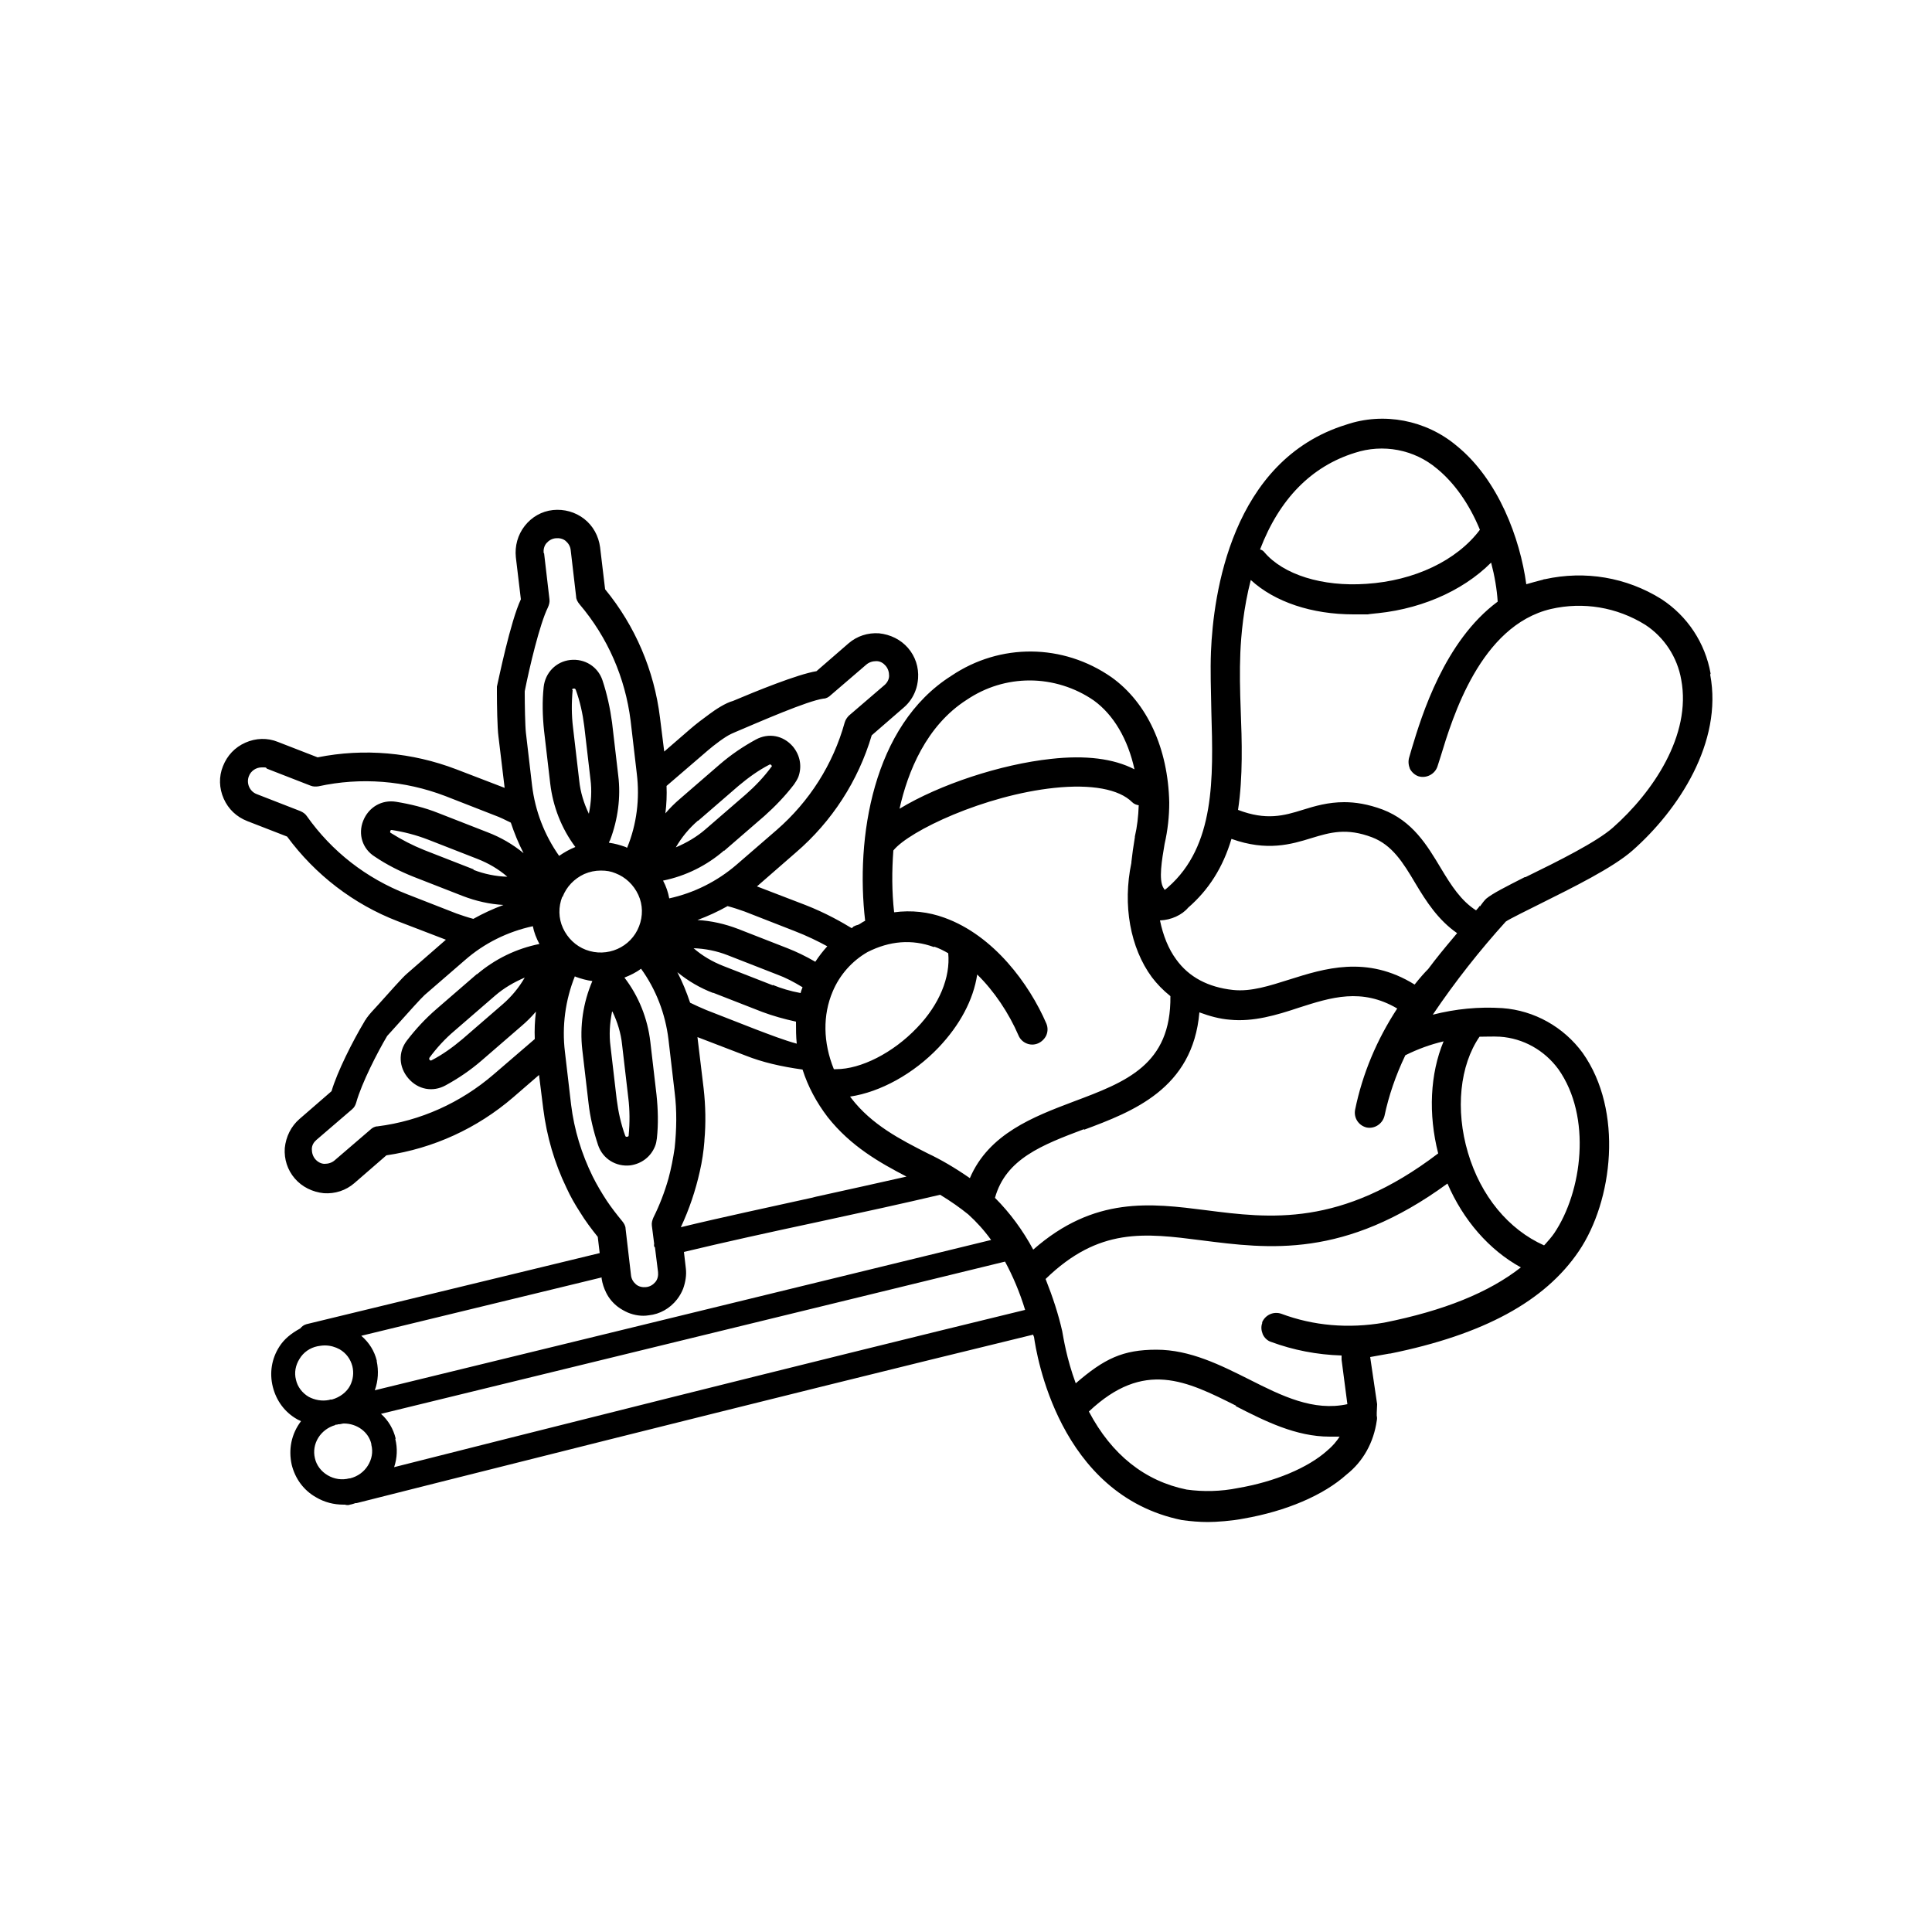 <svg viewBox="0 0 500 500" version="1.1" xmlns="http://www.w3.org/2000/svg">
  
  <g>
    <g id="Layer_1">
      <path d="M442.7,174.3c-1.4-7.9-6-14.9-12.8-19.3-9-5.6-19.7-7.4-30.1-5.1h0s-.1,0-.1,0c0,0-.2,0-.3.1-1.6.4-3,.8-4.4,1.2-1.6-11.8-7.2-27.1-18.1-35.9-7.9-6.6-18.8-8.7-28.5-5.4-29.8,9.2-34.4,44.1-35,58.7-.2,5,0,10.1.1,15.7.5,17,1,34.6-11.2,45.3-.3.3-.6.5-.9.7-.1-.2-.2-.4-.3-.5-1.3-2.1-.4-7.3.3-11.4.8-3.5,1.2-7.1,1.2-10.7-.3-14-5.7-25.8-14.9-32.4-12.6-8.8-28.9-8.9-41.5-.4-20.4,12.9-24.8,42.1-22.3,63.4-.4.2-.8.4-1.2.7-.3.2-.5.3-.8.4-.1,0-.2,0-.3.1-.2,0-.3.1-.5.2-.2,0-.3.2-.4.3,0,0-.2.1-.3.2,0,0,0,0,0,0-2.3-1.4-6.6-3.9-12-6l-12.5-4.8,10.1-8.8c9.3-8,16.1-18.5,19.6-30.3l8.3-7.2c1.4-1.2,2.4-2.7,3-4.3.4-1,.6-2.1.7-3.2.2-2.9-.7-5.7-2.6-7.9-1.9-2.2-4.6-3.5-7.5-3.8-2.9-.2-5.7.7-7.9,2.6l-8.3,7.2c-4.9.8-15.7,5.2-21.6,7.7-1.9.5-4.5,2.2-6.1,3.4-1.8,1.3-3.5,2.6-5,3.9l-6.7,5.8-1.1-8.8c-1.5-12.2-6.4-23.7-14.2-33.2l-1.3-10.9c-.4-2.9-1.8-5.5-4.1-7.3-2.3-1.8-5.2-2.6-8.1-2.3-2.9.3-5.5,1.8-7.3,4.1-1.8,2.3-2.6,5.2-2.3,8.1l1.3,10.9c-2.7,5.7-5.8,20.9-6.2,22.6,0,.2,0,.5,0,.7,0,.2,0,.5,0,.7v.4c0,2.7.1,9,.4,11.1l1.6,13.3-12.5-4.8c-11.5-4.4-23.9-5.5-35.9-3.1l-10.3-4c-2.7-1.1-5.7-1-8.4.2-2.7,1.2-4.7,3.3-5.8,6.1-1.1,2.7-1,5.7.2,8.4,1.2,2.7,3.3,4.7,6.1,5.8l10.3,4c7.3,9.9,17.2,17.5,28.6,21.9l12.5,4.8-10.1,8.8c-1.1.9-4.6,4.9-7.4,8-1.3,1.4-2.4,2.6-2.8,3.2-.2.2-.3.4-.4.6-.2.2-.3.4-.4.6-3,5-7,12.9-8.5,18l-8.3,7.2c-2.2,1.9-3.5,4.6-3.8,7.5-.2,2.9.7,5.7,2.6,7.9,1.9,2.2,4.6,3.5,7.5,3.8,2.9.2,5.7-.7,7.9-2.6l8.3-7.2c12.2-1.8,23.5-7,32.8-15l6.7-5.8,1.1,8.8c.9,7.1,2.9,14,6,20.4,1,2.2,2.2,4.3,3.5,6.3,1.4,2.3,3,4.4,4.6,6.4l.5,4.2-75.9,18.4c-.7.2-1.2.6-1.6,1.1-2.4,1.3-4.2,2.8-5.4,4.7-2,3.1-2.6,6.8-1.7,10.4.9,3.6,3.1,6.6,6.3,8.4.3.2.7.3,1,.5-2.5,3.3-3.3,7.3-2.4,11.3.9,3.6,3.1,6.6,6.3,8.4,2.2,1.3,4.6,1.9,7.1,1.9s.3,0,.4,0c0,0,0,0,0,0,.2.1.8.2,1.3,0,0,0,.6-.1,1.4-.4,0,0,.1,0,.3,0,10.7-2.7,106-26.8,175.1-43.6,0,0,0,0,0,0,0,.2.1.4.2.6.6,4.2,6.3,40.9,38.3,47.4,2.2.3,4.5.5,6.7.5s6.3-.3,9.3-.9c10.9-1.9,20.6-6,26.6-11.4,4.3-3.4,7-8.3,7.8-13.9.1-.5.1-.9,0-1.3,0-.3,0-.5,0-.8,0-.7.1-1.4.1-2.2l-1.8-12.2c1.6-.3,3.3-.6,5-.9h.2c24.1-4.9,40-13.5,48.8-26.5,8.8-13,11.6-36.3,1-51.3-4.9-6.7-12.5-11-20.8-11.6-6.1-.4-12.1.2-18,1.7,5.8-8.6,12.2-16.7,18.9-24.1.8-.6,6.3-3.3,8.9-4.6,8.4-4.2,18.8-9.3,23.9-13.8,11.9-10.5,23.4-28,20.1-45.5ZM383,268.3c1.5,0,3.4-.1,5.2,0,6,.4,11.5,3.5,15.1,8.4,8.7,12.3,6.2,31.7-1.1,42.5-.7,1-1.5,1.9-2.3,2.8l-.3.3c-9.2-4.1-16.4-12.8-19.7-24-3.3-11.1-2.1-22.6,3-30ZM319.8,363.9c7.6,3.9,15.6,7.9,24.3,7.9s1.8,0,2.7-.2c-.9,1.5-2,2.7-3.3,3.8h0c-5,4.5-13.7,8.1-23.1,9.7-4.4.9-9,1-13.3.4-10.8-2.2-19.4-9-25.3-20.2,14.3-13.5,25.3-7.9,38.1-1.5ZM326.7,342.3c-.4,1-.3,2,.1,3,.4.9,1.2,1.7,2.2,2,5.7,2.1,11.8,3.3,18.2,3.5,0,.4,0,.7,0,1.1l1.5,11.5c-8.8,1.9-16.9-2.1-25.4-6.4-7.4-3.7-15.3-7.7-24-7.7s-13.5,2.3-20.9,8.7c-2.4-6.5-3.2-11.9-3.5-13.5-1-4.4-2.4-8.7-4.3-13.5,13.8-13.4,25.6-11.9,40.4-10,17.3,2.2,36.9,4.8,63.6-14.7,4.1,9.5,10.8,17.2,19,21.7-8.3,6.5-19.9,11.2-35.4,14.3-9.3,1.6-18.3.8-26.6-2.3-2-.7-4.2.3-5,2.3ZM102.4,372.3c-.6-2.5-1.9-4.7-3.8-6.4l161.5-39.4c2,3.7,3.8,7.9,5.2,12.5-57.6,14-132.5,32.9-163.3,40.7.8-2.4.9-4.9.3-7.3ZM86.8,368.7c.1,0,.2,0,.3,0,.1,0,.2,0,.4-.1,0,0,.1,0,.2,0,.4,0,.9-.2,1.3-.2,3.4,0,6.4,2.2,7.1,5.3v.2c.5,1.9.1,3.8-.9,5.4-1,1.6-2.6,2.8-4.6,3.3h-.2c-1.9.5-3.9.2-5.6-.8-1.7-1-2.9-2.6-3.3-4.4h0c-.9-3.7,1.4-7.5,5.3-8.6ZM140.7,143.2c-.1-.9.1-1.9.7-2.6.6-.7,1.4-1.2,2.4-1.3.9-.1,1.9.1,2.6.7.7.6,1.2,1.4,1.3,2.4l1.4,12c0,.7.4,1.4.9,2,7.3,8.6,11.8,19,13.2,30.1l1.6,13.7c.8,6.5,0,13.1-2.5,19.2-.1,0-.2-.1-.4-.2-1.4-.5-2.8-.9-4.3-1.1,0-.2.2-.5.3-.7,2-5.3,2.8-11.1,2.1-16.7l-1.6-13.7c-.5-3.7-1.3-7.4-2.5-11-1.2-3.5-4.6-5.6-8.3-5.2-3.7.4-6.5,3.3-6.9,7-.4,3.7-.3,7.5.1,11.3l1.6,13.7c.7,5.9,2.9,11.6,6.5,16.4-1.5.6-2.9,1.4-4.2,2.3-3.8-5.4-6.2-11.6-7-18.2l-1.6-13.7c-.2-1.7-.3-7.5-.3-10v-.7c1.2-6.1,3.9-17.5,6-21.7.3-.7.5-1.4.4-2.1l-1.4-12ZM148.1,178.6c0,0,0-.1,0-.2,0,0,0-.2.4-.2,0,0,0,0,.1,0,.2,0,.3.1.4.3,1.1,3,1.8,6.2,2.2,9.4l1.6,13.7c.4,3,.2,6-.4,9-1.3-2.7-2.2-5.6-2.5-8.6l-1.6-13.7c-.4-3.2-.4-6.5-.1-9.7ZM145.6,232.1c1-2.6,3-4.7,5.6-5.9,1.4-.6,2.8-.9,4.3-.9s2.6.2,3.8.7c2.6,1,4.7,3,5.9,5.6,1.2,2.6,1.2,5.5.2,8.1-2.1,5.5-8.3,8.2-13.8,6.1-2.6-1-4.7-3-5.9-5.6-1.2-2.6-1.2-5.5-.2-8.1ZM158.5,261.8c1.3,2.7,2.2,5.6,2.5,8.6l1.6,13.7c.4,3.2.4,6.5.1,9.7,0,.2,0,.3-.4.4-.3,0-.4,0-.5-.3-1.1-3-1.8-6.2-2.2-9.4l-1.6-13.7c-.4-3-.2-6,.4-9ZM148.6,252.6c.1,0,.2.1.4.2,1.4.5,2.8.9,4.3,1.1-2.4,5.6-3.3,11.7-2.6,17.8l1.6,13.7c.4,3.7,1.3,7.4,2.5,11,1.2,3.5,4.6,5.6,8.3,5.2,2.9-.4,5.3-2.2,6.4-4.9.3-.7.4-1.4.5-2.1.4-3.7.3-7.5-.1-11.3l-1.6-13.7c-.7-6-3-11.8-6.7-16.6,1.5-.6,3-1.3,4.3-2.3,3.9,5.4,6.3,11.7,7.1,18.3l1.6,13.7c.6,4.8.5,9.6,0,14.4-.4,2.7-.9,5.3-1.6,7.9-1,3.5-2.3,6.9-3.9,10.1-.3.7-.5,1.4-.4,2.1l.6,4.7c0,.1-.1.3,0,.6,0,.1,0,.2.2.3l.8,6.4c.1.9-.1,1.9-.7,2.6-.6.7-1.4,1.2-2.4,1.3-.9.1-1.9-.1-2.6-.7-.7-.6-1.2-1.4-1.3-2.4l-1.4-12c0-.7-.4-1.4-.9-2-1.4-1.7-2.8-3.5-4-5.3-1.3-2-2.5-4-3.6-6.2-2.9-5.9-4.8-12.1-5.6-18.6l-1.6-13.7c-.8-6.6.1-13.4,2.6-19.6ZM180.7,212.4l10.4-9c2.5-2.1,5.1-4,8-5.5.2-.1.3-.1.5.1.2.2.2.4,0,.5-1.9,2.6-4.2,5-6.6,7.1l-10.4,9c-2.3,2-4.9,3.5-7.7,4.7,1.5-2.6,3.4-4.9,5.7-6.9ZM187.4,220.2l10.4-9c2.8-2.5,5.4-5.2,7.7-8.2.4-.6.8-1.2,1.1-1.9,1-2.7.5-5.6-1.4-7.9-2.5-2.9-6.3-3.6-9.6-1.8-3.3,1.8-6.4,3.9-9.3,6.4l-10.4,9c-1.3,1.1-2.6,2.4-3.7,3.7.3-2.4.4-4.8.3-7.1l10.7-9.2c1.5-1.3,4.5-3.6,6.1-4.3,0,0,0,0,0,0,.3-.1.6-.3.9-.4,6.6-2.8,18.7-8.1,22.9-8.7.7,0,1.4-.4,1.9-.9l9.2-7.9c.7-.6,1.6-.9,2.6-.9,1,0,1.8.5,2.4,1.2.6.7.9,1.6.9,2.6,0,.9-.5,1.8-1.2,2.4l-9.2,7.9c-.5.5-.9,1.1-1.1,1.8-3,10.8-9.1,20.4-17.6,27.8l-10.4,9c-5,4.3-11,7.3-17.4,8.7-.3-1.6-.8-3.1-1.6-4.6,5.9-1.2,11.3-3.9,15.8-7.8ZM293.7,216.7c-.4,2.4-.7,4.5-.9,6.4v.2c-2.3,10.9-.3,22,5.3,29.6,1.3,1.7,2.8,3.3,4.8,4.9.2,17.8-11.5,22.2-25.1,27.3-10.3,3.9-21.9,8.3-26.8,19.8-3.9-2.7-7.5-4.8-10.9-6.4-7.1-3.6-14.5-7.4-19.8-14.3,0-.1-.2-.2-.3-.4,7.9-1.2,16.4-5.9,22.9-12.7,5.5-5.8,9-12.3,10-18.9,4.4,4.3,8.2,10,10.7,15.8.8,1.9,3.1,2.9,5.1,2,.9-.4,1.7-1.2,2.1-2.1.4-1,.4-2,0-3-4.4-10.2-13.6-22.8-26.4-27.4-4.1-1.5-8.5-2-13-1.4-.6-5.3-.6-10.7-.2-16,4.1-5.1,23.6-14.3,41.7-16.2,9.5-1,16.7.3,20.1,3.7.5.5,1.1.7,1.7.8-.1,2.9-.4,5.5-1,8.1ZM355.1,216.7c5.2,2,8,6.5,11.2,11.9,2.8,4.7,5.9,9.5,10.8,12.9l-1,1.2c-2.2,2.6-4.5,5.4-6.5,8.1l-.2.2c-.6.6-1.8,1.9-3.3,3.8-12.4-7.7-23.5-4.1-32.4-1.3-5.1,1.6-9.9,3.2-14.6,2.7-6.4-.7-11.4-3.3-14.7-7.9-2-2.7-3.4-6.2-4.2-10.1h0s0,0,0,0c2.9-.1,5.7-1.4,7.3-3.3,5.3-4.6,9-10.4,11.2-17.8,9.2,3.3,15.5,1.4,20.7-.2,4.9-1.5,9.1-2.7,15.7-.2ZM97.5,352.1c-.6-2.4-1.9-4.6-4-6.4l62.2-15.1v.3c.2,1.3.6,2.5,1.2,3.7.7,1.4,1.7,2.6,3,3.6.8.6,1.7,1.1,2.6,1.5,1.7.7,3.6,1,5.4.7,2.9-.3,5.5-1.8,7.3-4.1.7-.9,1.2-1.8,1.6-2.8.6-1.7.9-3.5.7-5.2l-.5-4.3c10.4-2.5,22.2-5.1,34.4-7.7,11.6-2.5,22.6-4.9,31.9-7.1,2.8,1.7,5.2,3.4,7.3,5.1,2.1,1.9,4.1,4.1,5.9,6.6l-159.5,38.9c.9-2.5,1-5.1.5-7.5ZM200,255l-12.8-5c-2.8-1.1-5.4-2.6-7.7-4.6,3,.1,6,.7,8.8,1.8l12.8,5c2.2.8,4.3,1.9,6.6,3.3-.2.5-.4,1-.5,1.5-2.7-.5-5-1.2-7.2-2.1ZM182.3,295.1c.4-4.4.3-9-.2-13.4l-1.6-13.3,12.5,4.8c4.3,1.7,9,2.8,14.7,3.6,1.4,4.4,3.6,8.5,6.5,12.3,6,7.6,13.5,11.8,20.4,15.4-7.2,1.6-15.1,3.4-23.4,5.2l-1.2.3c-10.8,2.4-23.1,5-33.8,7.6h0c2.2-4.7,3.8-9.5,4.9-14.4.6-2.6,1-5.3,1.2-7.9ZM184.5,256.9l12.8,5c2.7,1,5.5,1.8,8.7,2.5,0,2,0,3.9.2,5.7-3.3-.9-6.9-2.3-10.6-3.7l-12.8-5c-1.4-.6-2.8-1.2-4.2-1.9-.9-2.7-2-5.4-3.3-7.9,2.8,2.3,5.9,4.1,9.3,5.4ZM272,196.4c-13,1.4-28.8,6.6-39.2,12.9,2.1-9.5,6.9-21.5,17.4-28.2h0c4.9-3.3,10.5-5,16.3-5s11.7,1.8,16.6,5.2c5.1,3.7,8.8,10,10.5,17.8-5.4-2.8-12.7-3.7-21.6-2.7ZM241.8,245c1.2.4,2.4,1,3.6,1.7.6,6.2-2.3,13.3-8.1,19.3-6.2,6.5-14.5,10.7-20.9,10.7s-.4,0-.6,0c-2.8-6.9-2.9-14-.3-20.1,1.8-4.3,5-7.9,9-10.2,5.7-2.9,11.5-3.4,17.2-1.3ZM211,248.9c-2.6-1.5-4.9-2.6-7.2-3.5l-12.8-5c-3.4-1.3-6.9-2.1-10.5-2.3,2.7-1,5.3-2.2,7.8-3.6,1.5.4,3,.9,4.4,1.4l12.8,5c3.4,1.3,6.4,2.8,8.6,4-1.1,1.2-2.1,2.5-3.1,4ZM84.1,348.2c1.4,0,2.7.4,3.8,1,1.7,1,2.8,2.5,3.3,4.4.4,1.7.2,3.4-.6,5-.9,1.7-2.6,3-4.7,3.6,0,0-.2,0-.3,0-.1,0-.2,0-.4.1-1.9.4-3.8,0-5.3-.8-1.7-1-2.9-2.6-3.3-4.4h0c-.5-1.9-.1-3.8.9-5.4,1-1.7,2.7-2.9,4.7-3.3.6-.1,1.2-.2,1.8-.2ZM280.5,292.4c12.6-4.7,28.2-10.6,29.9-30.4,2.7,1,5.3,1.7,7.9,1.9,6.1.6,12.1-1.2,17.8-3.1,8.4-2.7,16.3-5.2,25.5.2-5.3,8.1-9,16.9-10.9,26.2-.4,2.1.9,4.1,3,4.6,2.1.4,4.1-1,4.6-3,1.1-5.2,2.9-10.5,5.4-15.7,3.2-1.6,6.5-2.8,9.9-3.6-3.5,8.4-4,18.8-1.4,29-25.2,19.2-43.7,16.8-60.1,14.7-14.2-1.8-28.9-3.7-44.7,10.2-2.7-5-6-9.5-9.9-13.4,2.8-10.1,12.2-13.7,23.1-17.8ZM383,234.4c-.3.4-.6.8-1,1.2-3.9-2.5-6.4-6.4-9.1-10.9-3.6-6-7.3-12.2-15.1-15.2-3.8-1.4-7-1.9-9.9-1.9-4.2,0-7.6,1-10.8,2-4.8,1.5-9.4,2.8-16.7,0,1.3-8.5,1-18,.7-25.7-.2-5.2-.3-10.2-.1-15,.2-4.6.8-11.4,2.7-18.8,6.2,5.7,15.8,8.9,26.6,8.9s2.6,0,3.9-.1c12.6-.8,24.1-5.7,31.7-13.3.9,3.4,1.5,6.9,1.7,10.1-13.8,10.2-19.7,29.6-22.2,37.9l-.7,2.4c-.3,1-.2,2,.2,3,.5.9,1.3,1.6,2.2,1.9,2,.6,4.2-.5,4.9-2.5l.8-2.5c3.1-10.2,10.3-34,28.6-38.3,8.3-1.9,17-.5,24.4,4.1,4.9,3.2,8.3,8.4,9.3,14.2,2.7,14.4-7.4,29.2-17.7,38.3-4.2,3.7-14,8.6-22.6,12.8h-.2c-5.1,2.6-8.3,4.2-10,5.6-.6.6-1.1,1.3-1.6,2ZM130.1,259.9l-10.4,9c-2.5,2.1-5.1,4-8,5.5-.2.1-.3.1-.5-.1-.2-.2-.1-.3-.1-.4,0,0,0,0,0-.1,1.9-2.6,4.1-5,6.6-7.1l10.4-9c2.3-2,4.9-3.5,7.7-4.7-1.5,2.6-3.4,4.9-5.7,6.9ZM123.4,252.1l-10.4,9c-2.9,2.5-5.4,5.2-7.7,8.2-2.3,3-2.1,6.9.4,9.8,2.5,2.9,6.3,3.6,9.6,1.8,3.3-1.8,6.4-3.9,9.3-6.4l10.4-9c1.3-1.1,2.6-2.4,3.7-3.7-.3,2.4-.4,4.8-.3,7.1l-10.7,9.2c-8.5,7.3-18.9,12-30,13.4-.7,0-1.4.4-1.9.9l-9.2,7.9c-.7.6-1.6.9-2.6.9-.9,0-1.8-.5-2.4-1.2-.6-.7-.9-1.6-.9-2.6s.5-1.8,1.2-2.4l9.2-7.9c.6-.5.9-1.1,1.1-1.8,1.4-5,5.5-13,8-17.2.5-.5,1.5-1.7,2.8-3.1,2.5-2.8,6-6.7,6.9-7.5l10.4-9c5-4.4,11.1-7.4,17.6-8.8.3,1.6.9,3.1,1.7,4.6-6,1.2-11.5,3.9-16.1,7.8ZM69,198.9l11.3,4.4c.7.3,1.4.3,2.1.2,11-2.4,22.3-1.5,32.8,2.5l12.8,5c1.4.5,2.8,1.2,4.2,1.9.9,2.7,2,5.4,3.3,7.9-2.8-2.3-5.9-4.1-9.3-5.4l-12.8-5c-3.5-1.4-7.2-2.3-10.9-2.9-3.7-.6-7.1,1.4-8.5,4.9-1.4,3.5-.2,7.3,3,9.3,3.1,2.1,6.5,3.8,10,5.2l12.8,5c3.4,1.3,6.9,2.1,10.5,2.3-2.7,1-5.3,2.2-7.8,3.6-1.5-.4-3-.9-4.4-1.4l-12.8-5c-10.5-4.1-19.4-11-25.9-20.2-.4-.6-1-1-1.7-1.3l-11.3-4.4c-1.8-.7-2.7-2.8-2-4.6.5-1.4,1.9-2.3,3.3-2.3s.9,0,1.3.2ZM122.6,225l-12.8-5c-3-1.2-5.9-2.7-8.6-4.4-.2-.1-.3-.2-.2-.5,0-.2.2-.3.3-.3s0,0,.1,0c3.2.5,6.3,1.3,9.4,2.5l12.8,5c2.8,1.1,5.4,2.6,7.7,4.6-3-.1-6-.7-8.8-1.8ZM383,137.1c-6,8-17,13.2-29.4,14-11.4.8-21.5-2.4-26.4-8.2-.3-.4-.7-.6-1.1-.7,5-13.1,13.3-21.5,24.5-25h0c7.3-2.4,15.4-.9,21.3,4.1,4.4,3.6,8.3,9,11.1,15.8Z"></path>
    </g>
  </g>
</svg>